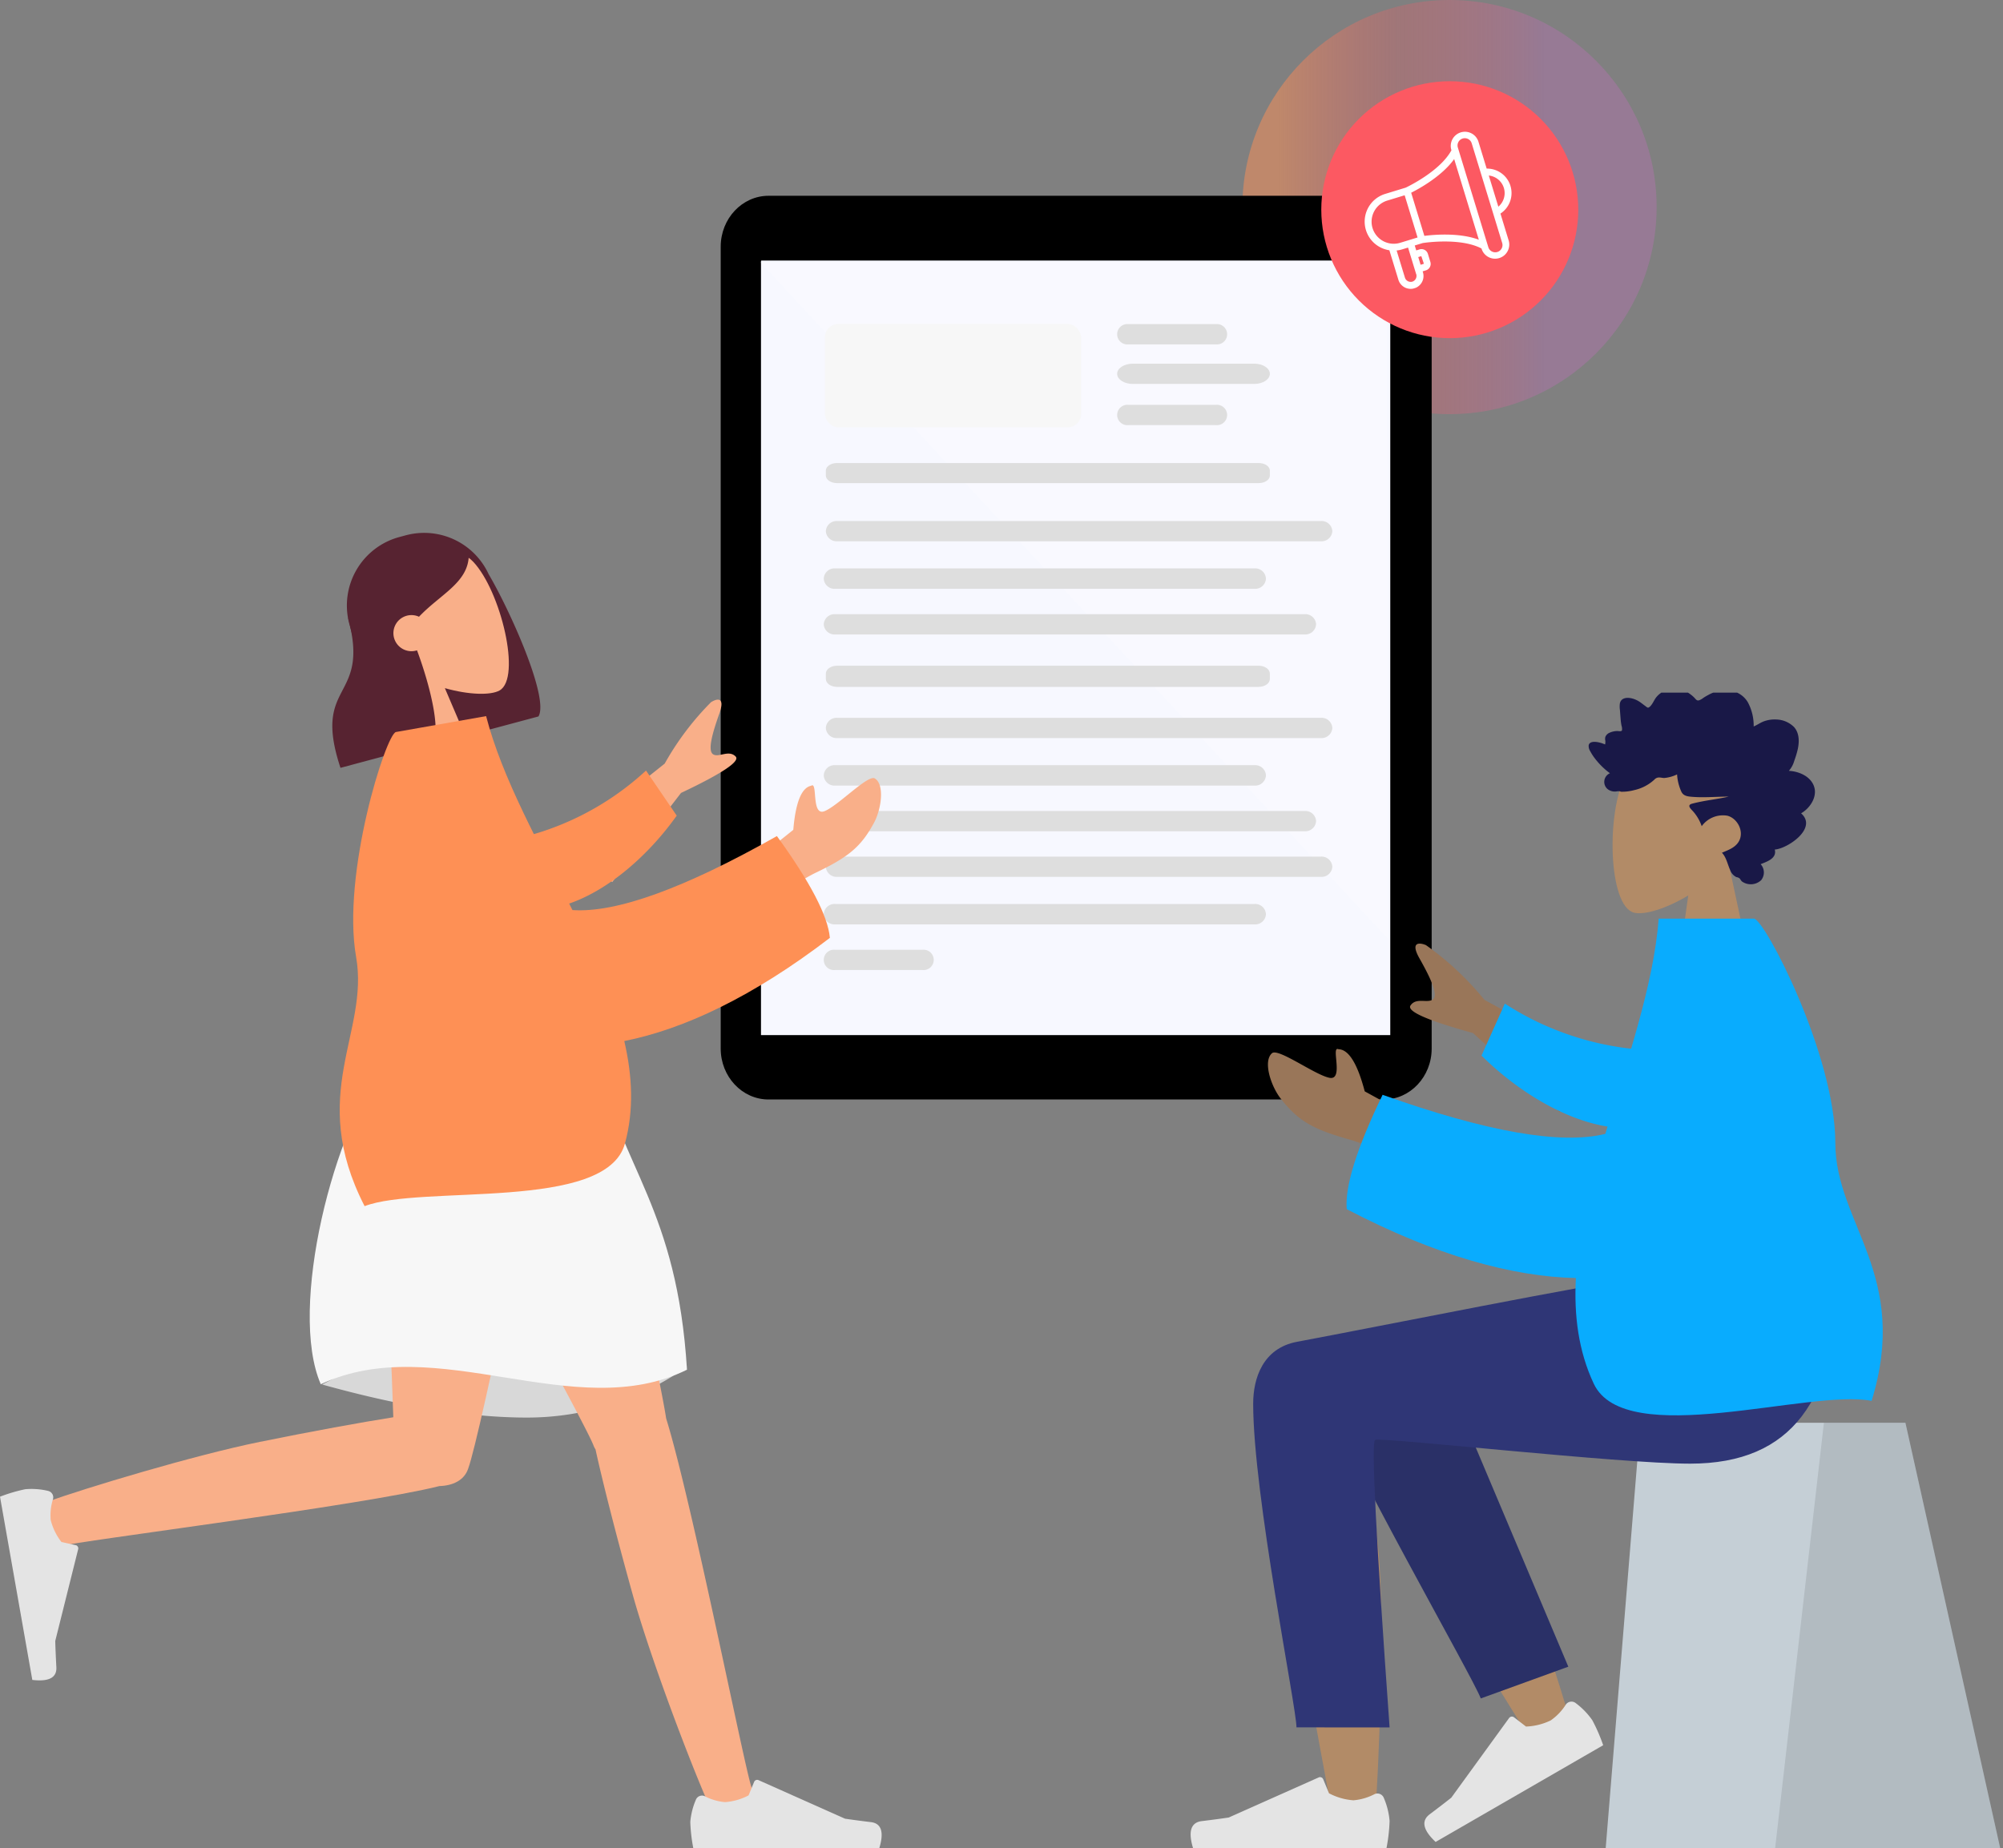 <svg xmlns="http://www.w3.org/2000/svg" xmlns:xlink="http://www.w3.org/1999/xlink" width="445.438" height="411.057" viewBox="0 0 445.438 411.057">
  <rect x="0" y="0" width="445.438" height="411.057" fill="#808080" stroke="none"/>
  <defs>
    <linearGradient id="linear-gradient" y1="0.5" x2="1" y2="0.5" gradientUnits="objectBoundingBox">
      <stop offset="0" stop-color="#fe9055"/>
      <stop offset="0.086" stop-color="#fe9055"/>
      <stop offset="0.376" stop-color="#fe5962" stop-opacity="0.502"/>
      <stop offset="0.729" stop-color="#ad73a9"/>
      <stop offset="1" stop-color="#ad73a9"/>
    </linearGradient>
    <clipPath id="clip-path">
      <rect id="Rectangle_10551" data-name="Rectangle 10551" width="139.942" height="172.284" fill="none"/>
    </clipPath>
    <linearGradient id="linear-gradient-2" x1="-0.161" y1="1.111" x2="-0.161" y2="1.111" gradientUnits="objectBoundingBox">
      <stop offset="0" stop-color="#eff1fe"/>
      <stop offset="0.533" stop-color="#f4f6fe"/>
      <stop offset="1" stop-color="#fff"/>
    </linearGradient>
    <clipPath id="clip-path-2">
      <rect id="Rectangle_10553" data-name="Rectangle 10553" width="139.603" height="150.846" fill="none"/>
    </clipPath>
    <clipPath id="clip-path-3">
      <path id="Path_106539" data-name="Path 106539" d="M607.469,919.978l139.345-.327.258,150.846Z" transform="translate(-607.469 -919.651)" fill="none"/>
    </clipPath>
    <linearGradient id="linear-gradient-3" x1="-0.546" y1="1.436" x2="-0.545" y2="1.436" gradientUnits="objectBoundingBox">
      <stop offset="0" stop-color="#fff"/>
      <stop offset="1" stop-color="#fff"/>
    </linearGradient>
    <clipPath id="clip-path-4">
      <path id="Path_106540" data-name="Path 106540" d="M1145.95,2324.543a3.394,3.394,0,1,0,3.394-3.394,3.394,3.394,0,0,0-3.394,3.394" transform="translate(-1145.95 -2321.149)" fill="none"/>
    </clipPath>
    <linearGradient id="linear-gradient-4" x1="-15.076" y1="4.443" x2="-15.063" y2="4.443" gradientUnits="objectBoundingBox">
      <stop offset="0" stop-color="#4d4d4d"/>
      <stop offset="0.006" stop-color="#4d4d4d"/>
      <stop offset="1"/>
    </linearGradient>
    <clipPath id="clip-path-5">
      <path id="Path_106541" data-name="Path 106541" d="M1158.172,2335.812a1.844,1.844,0,1,0,1.844-1.844,1.844,1.844,0,0,0-1.844,1.844" transform="translate(-1158.172 -2333.968)" fill="none"/>
    </clipPath>
    <linearGradient id="linear-gradient-5" x1="-28.172" y1="7.747" x2="-28.147" y2="7.747" xlink:href="#linear-gradient-4"/>
    <clipPath id="clip-path-6">
      <path id="Path_107601" data-name="Path 107601" d="M157.508,38.178A28.576,28.576,0,1,0,186.083,9.6a28.575,28.575,0,0,0-28.576,28.575" transform="translate(-157.508 -9.603)" fill="none"/>
    </clipPath>
    <linearGradient id="linear-gradient-6" x1="-2.97" y1="3.362" x2="-2.95" y2="3.362" gradientUnits="objectBoundingBox">
      <stop offset="0" stop-color="#fc8e55"/>
      <stop offset="1" stop-color="#fc5962"/>
    </linearGradient>
    <clipPath id="clip-path-7">
      <rect id="Rectangle_12278" data-name="Rectangle 12278" width="33.611" height="30.247" fill="#fff"/>
    </clipPath>
    <clipPath id="clip-path-8">
      <rect id="Rectangle_12279" data-name="Rectangle 12279" width="196.063" height="292.532" fill="none"/>
    </clipPath>
    <clipPath id="clip-path-9">
      <rect id="Rectangle_12282" data-name="Rectangle 12282" width="181" height="257" transform="translate(-0.459 -0.102)" fill="none"/>
    </clipPath>
    <clipPath id="clip-path-11">
      <rect id="Rectangle_12280" data-name="Rectangle 12280" width="50.045" height="94.592" fill="none"/>
    </clipPath>
  </defs>
  <g id="Hero_illustration" data-name="Hero illustration" transform="translate(-1014.562 -208.943)">
    <g id="Group_43876" data-name="Group 43876" transform="translate(1173.27 208.943)">
      <g id="Group_43874" data-name="Group 43874" transform="translate(117.582 0)">
        <ellipse id="Ellipse_1344" data-name="Ellipse 1344" cx="46.06" cy="46.06" rx="46.06" ry="46.06" transform="translate(0 0)" opacity="0.5" fill="url(#linear-gradient)"/>
      </g>
      <g id="Group_41965" data-name="Group 41965" transform="translate(0 41.98)">
        <path id="Union_1" data-name="Union 1" d="M99.361,204,28,204.145H12.2a11.565,11.565,0,0,1-4.766-1.028,12.222,12.222,0,0,1-3.88-2.777A13.215,13.215,0,0,1,0,191.257V12.887A13.332,13.332,0,0,1,2.072,5.71,12.4,12.4,0,0,1,7.434,1.024,11.592,11.592,0,0,1,12.2,0H149.044a11.591,11.591,0,0,1,4.766,1.024A12.214,12.214,0,0,1,157.686,3.8a13.235,13.235,0,0,1,3.558,9.086v178.37a13.327,13.327,0,0,1-2.072,7.177,12.431,12.431,0,0,1-5.362,4.682,11.585,11.585,0,0,1-4.771,1.028Zm49.678-1.425c5.864,0,10.635-5.076,10.635-11.318V12.887c0-6.242-4.771-11.318-10.635-11.318h-.375L99.883,202.559Z" transform="translate(0 0)" fill="none"/>
        <path id="Path_106537" data-name="Path 106537" d="M548.086,1005.673c-5.864,0-10.634-5.078-10.634-11.32V815.984c0-6.242,4.77-11.32,10.634-11.32H684.927c5.864,0,10.634,5.078,10.634,11.32V994.353c0,6.242-4.77,11.32-10.634,11.32Z" transform="translate(-535.886 -803.096)"/>
        <path id="Path_106538" data-name="Path 106538" d="M688.435,808.664H551.593c-5.6,0-10.13,4.843-10.13,10.817v178.37c0,5.974,4.535,10.817,10.13,10.817H688.435c5.6,0,10.131-4.843,10.131-10.817V819.481c0-5.974-4.535-10.817-10.131-10.817m1.291,185.557H550.3V823.11H689.726Z" transform="translate(-539.393 -806.594)"/>
        <g id="Group_40367" data-name="Group 40367" transform="translate(10.526 15.977)">
          <g id="Group_40366" data-name="Group 40366" clip-path="url(#clip-path)">
            <rect id="Rectangle_10550" data-name="Rectangle 10550" width="221.394" height="213.451" transform="matrix(0.574, -0.819, 0.819, 0.574, -80.947, 115.604)" fill="url(#linear-gradient-2)"/>
          </g>
        </g>
        <g id="Group_40372" data-name="Group 40372" transform="translate(10.356 16.002)" opacity="0.2">
          <g id="Group_40371" data-name="Group 40371">
            <g id="Group_40370" data-name="Group 40370" clip-path="url(#clip-path-2)">
              <g id="Group_40369" data-name="Group 40369" transform="translate(0 0)">
                <g id="Group_40368" data-name="Group 40368" clip-path="url(#clip-path-3)">
                  <rect id="Rectangle_10552" data-name="Rectangle 10552" width="139.603" height="150.846" fill="url(#linear-gradient-3)"/>
                </g>
              </g>
            </g>
          </g>
        </g>
        <g id="Group_40376" data-name="Group 40376" transform="translate(77.953 191.938)">
          <g id="Group_40375" data-name="Group 40375" clip-path="url(#clip-path-4)">
            <rect id="Rectangle_10555" data-name="Rectangle 10555" width="9.454" height="9.454" transform="matrix(0.819, -0.574, 0.574, 0.819, -3.189, 2.233)" fill="url(#linear-gradient-4)"/>
          </g>
        </g>
        <g id="Group_40378" data-name="Group 40378" transform="translate(79.488 193.547)">
          <g id="Group_40377" data-name="Group 40377" clip-path="url(#clip-path-5)">
            <rect id="Rectangle_10556" data-name="Rectangle 10556" width="5.135" height="5.135" transform="matrix(0.819, -0.574, 0.574, 0.819, -1.732, 1.213)" fill="url(#linear-gradient-5)"/>
          </g>
        </g>
        <g id="Group_41960" data-name="Group 41960" transform="translate(24.483 30.115)">
          <path id="Path_106601" data-name="Path 106601" d="M951.539,1637.51H857.795c-1.381,0-2.5-.749-2.5-1.671v-1.124c0-.923,1.12-1.671,2.5-1.671h93.744c1.381,0,2.5.748,2.5,1.671v1.124c0,.923-1.12,1.671-2.5,1.671" transform="translate(-854.832 -1602.147)" fill="#dedede"/>
          <path id="Path_106602" data-name="Path 106602" d="M965.431,1676.479H857.795a2.387,2.387,0,0,1-2.5-2.253h0a2.387,2.387,0,0,1,2.5-2.253H965.431a2.386,2.386,0,0,1,2.5,2.253h0a2.386,2.386,0,0,1-2.5,2.253" transform="translate(-854.832 -1628.177)" fill="#dedede"/>
          <path id="Path_106603" data-name="Path 106603" d="M949.872,1708.309H856.54a2.387,2.387,0,0,1-2.5-2.253v-.039a2.387,2.387,0,0,1,2.5-2.253h93.332a2.386,2.386,0,0,1,2.5,2.253v.039a2.386,2.386,0,0,1-2.5,2.253" transform="translate(-854.039 -1649.433)" fill="#dedede"/>
          <path id="Path_106604" data-name="Path 106604" d="M961.026,1739.013H856.54a2.386,2.386,0,0,1-2.5-2.253v-.005a2.386,2.386,0,0,1,2.5-2.253H961.026a2.386,2.386,0,0,1,2.5,2.253v.005a2.386,2.386,0,0,1-2.5,2.253" transform="translate(-854.039 -1669.986)" fill="#dedede"/>
          <path id="Path_106605" data-name="Path 106605" d="M876,1772.139H856.539a2.265,2.265,0,1,1,0-4.506H876a2.265,2.265,0,1,1,0,4.506" transform="translate(-854.039 -1628.472)" fill="#dedede"/>
          <path id="Path_109765" data-name="Path 109765" d="M951.539,1637.754H857.795c-1.381,0-2.5-.79-2.5-1.763v-1.185c0-.974,1.12-1.763,2.5-1.763h93.744c1.381,0,2.5.789,2.5,1.763v1.185c0,.973-1.12,1.763-2.5,1.763" transform="translate(-854.832 -1557.064)" fill="#dedede"/>
          <path id="Path_109766" data-name="Path 109766" d="M965.431,1676.479H857.795a2.387,2.387,0,0,1-2.5-2.253h0a2.387,2.387,0,0,1,2.5-2.253H965.431a2.386,2.386,0,0,1,2.5,2.253h0a2.386,2.386,0,0,1-2.5,2.253" transform="translate(-854.832 -1584.404)" fill="#dedede"/>
          <path id="Path_109767" data-name="Path 109767" d="M949.872,1708.309H856.54a2.387,2.387,0,0,1-2.5-2.253v-.039a2.387,2.387,0,0,1,2.5-2.253h93.332a2.386,2.386,0,0,1,2.5,2.253v.039a2.386,2.386,0,0,1-2.5,2.253" transform="translate(-854.04 -1605.661)" fill="#dedede"/>
          <path id="Path_109768" data-name="Path 109768" d="M961.026,1739.013H856.54a2.386,2.386,0,0,1-2.5-2.253v-.005a2.386,2.386,0,0,1,2.5-2.253H961.026a2.386,2.386,0,0,1,2.5,2.253v.005a2.386,2.386,0,0,1-2.5,2.253" transform="translate(-854.04 -1626.213)" fill="#dedede"/>
          <path id="Path_109769" data-name="Path 109769" d="M965.431,1676.479H857.795a2.387,2.387,0,0,1-2.5-2.253h0a2.387,2.387,0,0,1,2.5-2.253H965.431a2.386,2.386,0,0,1,2.5,2.253h0a2.386,2.386,0,0,1-2.5,2.253" transform="translate(-854.832 -1553.532)" fill="#dedede"/>
          <path id="Path_109770" data-name="Path 109770" d="M949.872,1708.309H856.54a2.387,2.387,0,0,1-2.5-2.253v-.039a2.387,2.387,0,0,1,2.5-2.253h93.332a2.386,2.386,0,0,1,2.5,2.253v.039a2.386,2.386,0,0,1-2.5,2.253" transform="translate(-854.04 -1574.788)" fill="#dedede"/>
          <path id="Path_109771" data-name="Path 109771" d="M876,1772.139H856.539a2.265,2.265,0,1,1,0-4.506H876a2.265,2.265,0,1,1,0,4.506" transform="translate(-788.793 -1767.633)" fill="#dedede"/>
          <path id="Path_109772" data-name="Path 109772" d="M884.529,1772.139H857.51c-1.917,0-3.471-1.009-3.471-2.253s1.554-2.253,3.471-2.253h27.019c1.918,0,3.471,1.008,3.471,2.253s-1.554,2.253-3.471,2.253" transform="translate(-788.793 -1758.836)" fill="#dedede"/>
          <path id="Path_109773" data-name="Path 109773" d="M876,1772.139H856.539a2.265,2.265,0,1,1,0-4.506H876a2.265,2.265,0,1,1,0,4.506" transform="translate(-788.793 -1749.677)" fill="#dedede"/>
        </g>
        <rect id="Rectangle_12277" data-name="Rectangle 12277" width="57" height="23" rx="3" transform="translate(24.731 30.077)" fill="#f7f7f7"/>
      </g>
      <g id="Group_43875" data-name="Group 43875" transform="translate(135.127 18.067)">
        <g id="Group_43870" data-name="Group 43870" transform="translate(0 0)">
          <g id="Group_42333" data-name="Group 42333" clip-path="url(#clip-path-6)">
            <rect id="Rectangle_11403" data-name="Rectangle 11403" width="80.055" height="80.055" transform="translate(-27.494 36.363) rotate(-52.907)" fill="url(#linear-gradient-6)"/>
          </g>
        </g>
        <g id="Group_43873" data-name="Group 43873" transform="translate(5.623 19.026) rotate(-17)">
          <g id="Group_43872" data-name="Group 43872" clip-path="url(#clip-path-7)">
            <path id="Path_109774" data-name="Path 109774" d="M33.611,14.74A5.441,5.441,0,0,0,29.675,9.5V3.152a3.152,3.152,0,0,0-6.3,0v.159c-3.8,3.725-11.65,4.9-12.152,4.975H6.446A6.442,6.442,0,0,0,3.672,20.544v6.789a2.854,2.854,0,1,0,5.706,0v-.141h.766A1.492,1.492,0,0,0,11.632,25.7V23.81a1.492,1.492,0,0,0-1.488-1.488H9.378V21.177h1.849c.5.07,8.348,1.25,12.152,4.975v.159a3.152,3.152,0,0,0,6.3,0V19.962a5.434,5.434,0,0,0,3.927-5.222ZM9.369,23.872h.713l.053,1.788H9.369ZM1.532,14.74a4.912,4.912,0,0,1,4.9-4.9H10.5v9.818H6.436a4.925,4.925,0,0,1-4.9-4.913Zm6.3,12.6a1.346,1.346,0,0,1-1.312,1.374A1.346,1.346,0,0,1,5.2,27.341V21.063a6.292,6.292,0,0,0,1.233.123H7.819v6.155Zm4.218-7.581V9.722c1.937-.326,7.582-1.5,11.333-4.359V24.119c-3.751-2.871-9.4-4.033-11.333-4.359m16.088,6.56a1.611,1.611,0,0,1-3.223,0V3.152a1.611,1.611,0,0,1,3.223,0Zm1.541-7.96V11.112a3.939,3.939,0,0,1,0,7.247Z" transform="translate(0 0)" fill="#fff"/>
          </g>
        </g>
      </g>
    </g>
    <g id="Group_43878" data-name="Group 43878" transform="translate(1014.563 327.467)">
      <g id="Group_43877" data-name="Group 43877" transform="translate(0 0)" clip-path="url(#clip-path-8)">
        <path id="Path_109775" data-name="Path 109775" d="M145.428,9.206c4.817,8.186,13.489,27.59,11.07,31.63l-20.552,5.507c-.011-.036-.024-.072-.035-.108a15.774,15.774,0,0,1-17.6-11.515l-3.88-14.481A15.773,15.773,0,0,1,125.586.921L127,.541a15.78,15.78,0,0,1,18.426,8.665" transform="translate(-36.753 0)" fill="#572331" fill-rule="evenodd"/>
        <path id="Path_109776" data-name="Path 109776" d="M126.832,31.343c-4.283-2.924-7.741-6.988-8.77-12.3C115.1,3.723,137.1,1.373,143.236,7.859S154.044,33.72,149.1,36.5c-1.972,1.108-6.836.992-12.16-.52L145.233,55.4l-17.008,4.557Z" transform="translate(-38.011 -1.442)" fill="#f9af89" fill-rule="evenodd"/>
        <path id="Path_109777" data-name="Path 109777" d="M127.949,26.5c3.019,8.133,5.258,17.744,3.529,20.632L110.927,52.64C104.5,33.228,117.61,37.9,112.635,19.333c.511-.853.987-1.689,1.478-2.432l-.169-.54Q116.38,4.1,124.586,1.9c8.207-2.2,11.811.892,14.878,3.514-.146,6.051-6.324,8.6-11.074,13.617a4.015,4.015,0,1,0-.617,7.521c.06-.016.118-.033.176-.051" transform="translate(-35.211 -0.372)" fill="#572331" fill-rule="evenodd"/>
        <path id="Path_109778" data-name="Path 109778" d="M105.773,274.2q26.4,7.355,45.554,7.355a61.449,61.449,0,0,0,35.583-11.327q-25.834-7.551-42.553-7.551T105.773,274.2" transform="translate(-34.133 -84.769)" fill="#d8d8d8" fill-rule="evenodd"/>
        <path id="Path_109779" data-name="Path 109779" d="M174.46,259.962a4.1,4.1,0,0,1-.427-.83c-2.352-6.2-40.035-73.056-43.789-85.279H172.67c2.854,9.293,15.7,67.616,17.509,79.252,5.7,18.355,17.449,77.8,18.949,81.918,1.577,4.332-7.3,8.845-9.663,3.519-3.763-8.474-12.729-31.923-16.721-46.24-3.743-13.423-6.791-25.5-8.283-32.34" transform="translate(-42.03 -56.103)" fill="#f9af89" fill-rule="evenodd"/>
        <path id="Path_109780" data-name="Path 109780" d="M101.343,268.125C84.116,272.463,21.1,280.3,16.776,281.534c-4.448,1.265-8.349-7.869-2.851-9.847,8.749-3.148,32.857-10.422,47.474-13.391,11.757-2.387,22.484-4.335,29.687-5.477-.61-20.154-3.4-68.52-1.571-78.966h37.538c-1.753,10.017-16.573,83.108-19.328,90.424-.874,2.612-3.482,3.766-6.381,3.848" transform="translate(-3.623 -56.103)" fill="#f9af89" fill-rule="evenodd"/>
        <path id="Path_109781" data-name="Path 109781" d="M10.646,314.4a15.743,15.743,0,0,0-5.057-.358A36.758,36.758,0,0,0,0,315.7q.4,2.268,7.185,40.752,5.532.662,5.347-2.834t-.247-5.819l5.1-20.43a.733.733,0,0,0-.534-.889l-.02,0-3.168-.7a13.2,13.2,0,0,1-2.386-4.889,11.848,11.848,0,0,1,.516-4.674,1.467,1.467,0,0,0-1.049-1.79c-.034-.009-.068-.017-.1-.023" transform="translate(0 -101.315)" fill="#e4e4e4" fill-rule="evenodd"/>
        <path id="Path_109782" data-name="Path 109782" d="M227.883,413.976a15.753,15.753,0,0,0-1.231,4.918,36.881,36.881,0,0,0,.661,5.792h41.38q1.613-5.333-1.862-5.758t-5.774-.768l-19.233-8.574a.733.733,0,0,0-.969.371l-.008.02-1.237,3a13.187,13.187,0,0,1-5.228,1.5,11.842,11.842,0,0,1-4.514-1.32,1.468,1.468,0,0,0-1.946.722c-.014.032-.028.064-.04.1" transform="translate(-73.141 -132.155)" fill="#e4e4e4" fill-rule="evenodd"/>
        <path id="Path_109783" data-name="Path 109783" d="M118.829,172.168q24.812-7.072,46.954,0c5.136,23.341,17.614,32.605,19.809,68.391-24.944,12.346-55.758-8.806-81.436,3.235-7.337-16.842,2.934-57.4,14.673-71.625" transform="translate(-32.816 -54.418)" fill="#f7f7f7" fill-rule="evenodd"/>
        <path id="Path_109784" data-name="Path 109784" d="M184.778,87.089,207.446,69a62.883,62.883,0,0,1,10.3-13.656c1.147-.732,3.254-1.424,1.862,2.5s-2.681,8.124-1.456,9.043,3.523-1.072,5.075.54q1.552,1.612-12.151,8.1L195.783,95.347ZM226.089,91.7l9.954-7.964q.77-9.187,3.985-9.811c1.516-1.055-.056,6.847,2.962,5.653s9.662-8.2,11.18-7.279c2.247,1.355,1.43,6.877-.159,9.832-2.969,5.524-5.844,7.74-13.287,11.292a43.757,43.757,0,0,0-12.069,9.167Z" transform="translate(-59.628 -17.677)" fill="#f9af89" fill-rule="evenodd"/>
        <path id="Path_109785" data-name="Path 109785" d="M165.087,93.712a62.8,62.8,0,0,0,31.263-15.651l6.829,10.027c-7.12,10.033-18.009,19.166-28.66,20.739-8.394,1.239-14.436-8.062-9.431-15.115" transform="translate(-52.687 -25.191)" fill="#fe9055" fill-rule="evenodd"/>
        <path id="Path_109786" data-name="Path 109786" d="M163.3,103.325q14.6,1,45.47-16.46,11.132,15.373,11.778,22.641c-17.1,13.108-32.474,20.318-45.72,22.951,1.806,7.776,2.163,15.416.141,22.811-4.158,15.2-45.284,9.054-57.891,13.914-12.837-24.983,1.08-38.51-1.888-55.421-3.251-18.519,6.665-49.654,8.863-50.042L144.1,60.185c3.6,13.946,11.916,28.549,19.2,43.14" transform="translate(-35.996 -19.422)" fill="#fe9055" fill-rule="evenodd"/>
      </g>
    </g>
    <g id="Group_43885" data-name="Group 43885" transform="translate(1279.459 363.102)">
      <g id="Group_43884" data-name="Group 43884" transform="translate(0 0)" clip-path="url(#clip-path-9)">
        <g id="Group_43883" data-name="Group 43883">
          <g id="Group_43882" data-name="Group 43882" clip-path="url(#clip-path-9)">
            <path id="Path_109787" data-name="Path 109787" d="M148.737,42.31c3.515-4.126,5.894-9.182,5.5-14.849-1.145-16.325-23.87-12.733-28.291-4.494s-3.9,29.14,1.818,30.612c2.279.587,7.132-.851,12.072-3.829l-3.1,21.936h18.308Z" transform="translate(-29.288 -4.736)" fill="#b28b67" fill-rule="evenodd"/>
            <path id="Path_109788" data-name="Path 109788" d="M160.555,18.233a5.726,5.726,0,0,0,1.193-2.217,22.328,22.328,0,0,0,.764-2.517c.384-1.716.388-3.689-.836-5.021a5.755,5.755,0,0,0-3.814-1.652,7.008,7.008,0,0,0-2.7.343c-.862.283-1.6.848-2.44,1.2A10.913,10.913,0,0,0,151.432,3a5.348,5.348,0,0,0-3.981-2.6,7.9,7.9,0,0,0-4.849.976c-.377.2-.751.418-1.108.66a3.123,3.123,0,0,1-.962.529c-.391.092-.586-.134-.84-.42a6.364,6.364,0,0,0-.99-.892,5.834,5.834,0,0,0-5.459-.938,5.069,5.069,0,0,0-2.225,1.609c-.507.666-.87,1.722-1.571,2.186-.3.2-.507-.064-.778-.257-.407-.29-.794-.61-1.206-.892a5.52,5.52,0,0,0-1.874-.847c-.981-.227-2.337-.174-2.618,1.111a5.3,5.3,0,0,0,.01,1.486c.047.667.1,1.336.153,2a14.17,14.17,0,0,0,.2,1.493,2.191,2.191,0,0,1,.1,1.024c-.143.332-.8.143-1.078.155a4.256,4.256,0,0,0-1.62.356,1.744,1.744,0,0,0-.981.907,1.633,1.633,0,0,0-.027.853,2.552,2.552,0,0,1-.052.875c-.743-.366-3.318-1.179-3.642.153a2.09,2.09,0,0,0,.325,1.319,11.464,11.464,0,0,0,1.2,1.826,16.331,16.331,0,0,0,3.2,3.1,2.1,2.1,0,0,0-.546,3.509,2.6,2.6,0,0,0,1.906.552,4.172,4.172,0,0,1,.788-.063,1.873,1.873,0,0,0,.357.121,10.634,10.634,0,0,0,2.923-.372,9.634,9.634,0,0,0,4.458-2.331,1.375,1.375,0,0,1,1.031-.474c.384,0,.76.109,1.143.119a8.238,8.238,0,0,0,2.869-.8,10.813,10.813,0,0,0,.94,3.816c.424.933,1.31,1.068,2.18,1.15,2.783.262,5.576-.031,8.363-.027-2.7.61-5.486.861-8.159,1.578-1.208.325-.285,1.139.231,1.7a9.8,9.8,0,0,1,1.922,3.3,5.815,5.815,0,0,1,5.719-2.325c2.283.584,3.891,3.672,2.431,5.891-.847,1.288-2.379,1.786-3.652,2.34.994,1.034,1.234,2.559,1.832,3.844a2.749,2.749,0,0,0,1.369,1.571,1.61,1.61,0,0,1,.723.288c.238.246.3.521.6.733a3.383,3.383,0,0,0,4.191-.323A2.736,2.736,0,0,0,154.274,39c1.3-.539,3.655-1.234,3.141-3.252,2.806-.186,9.62-4.737,5.853-8.063,2.067-1.169,3.966-4.024,2.639-6.541-1.022-1.938-3.4-2.8-5.351-2.907" transform="translate(-27.628 -0.941)" fill="#191847" fill-rule="evenodd"/>
            <path id="Path_109789" data-name="Path 109789" d="M187.655,214H128.722L121,308.592h87.726Z" transform="translate(-28.813 -51.694)" fill="#c5cfd6" fill-rule="evenodd"/>
            <g id="Group_43881" data-name="Group 43881" transform="translate(129.868 162.306)" opacity="0.1">
              <g id="Group_43880" data-name="Group 43880">
                <g id="Group_43879" data-name="Group 43879" clip-path="url(#clip-path-11)">
                  <path id="Path_109790" data-name="Path 109790" d="M199.37,214H181.245L170.4,308.592h50.045Z" transform="translate(-170.396 -214)" fill-rule="evenodd"/>
                </g>
              </g>
            </g>
            <path id="Path_109791" data-name="Path 109791" d="M37.818,191.374c-6.284-3.773-16.825,1.075-16.818,6.47.022,16.146,14.756,92.237,15.525,97.048s9.011,6.081,9.49.015c.764-9.65,2.182-43.058.763-58.52C46.193,230,45.561,223.925,44.94,218.5q11.6,20.943,35.872,59.972l8.786-4.014q-10.349-34.094-16.971-48.14c-7.56-16.032-14.648-29.761-17.632-34.6-4.692-7.607-12.861-4.953-17.177-.348" transform="translate(-5.097 -45.273)" fill="#b28b67" fill-rule="evenodd"/>
            <path id="Path_109792" data-name="Path 109792" d="M92.885,261.531,62.732,190.1c-7.223-11.62-27.476,2.365-25.013,9.1,5.592,15.3,34.036,64.836,35.7,69.395Z" transform="translate(-9.013 -44.968)" fill="#2a3067" fill-rule="evenodd"/>
            <path id="Path_109793" data-name="Path 109793" d="M101.823,295.659a16.374,16.374,0,0,1,3.665,3.789,38.236,38.236,0,0,1,2.416,5.559L70.643,326.519q-4.225-3.964-1.316-6.153t4.8-3.693l12.861-17.72a.763.763,0,0,1,1.066-.169l.018.013,2.672,2.057a13.725,13.725,0,0,0,5.489-1.366,12.319,12.319,0,0,0,3.378-3.536,1.527,1.527,0,0,1,2.128-.361c.029.021.058.043.086.066" transform="translate(-16.277 -70.977)" fill="#e4e4e4" fill-rule="evenodd"/>
            <path id="Path_109794" data-name="Path 109794" d="M42.965,321.962a16.37,16.37,0,0,1,1.28,5.114,38.259,38.259,0,0,1-.687,6.022H.532q-1.677-5.544,1.936-5.987t6-.8l20-8.915a.763.763,0,0,1,1.008.386l.008.02,1.285,3.118a13.718,13.718,0,0,0,5.436,1.561,12.321,12.321,0,0,0,4.694-1.372,1.525,1.525,0,0,1,2.022.751c.015.033.029.066.042.1" transform="translate(-0.117 -76.2)" fill="#e4e4e4" fill-rule="evenodd"/>
            <path id="Path_109795" data-name="Path 109795" d="M18.23,199.792c0,20.266,9.625,67.539,9.631,72l20.707.016q-4.546-63.273-3.224-63.954c1.322-.681,54.2,5.28,70.059,5.28,22.869,0,32.329-14.421,33.1-41.136H103.2c-9.224.987-57.336,10.691-75.205,14.027-7.65,1.429-9.763,8.182-9.763,13.765" transform="translate(-4.44 -41.733)" fill="#2f3676" fill-rule="evenodd"/>
            <path id="Path_109796" data-name="Path 109796" d="M97.162,101.3,70.684,86.8A65.5,65.5,0,0,0,57.669,74.618c-1.306-.545-3.589-.875-1.454,2.916s4.212,7.873,3.124,9.041-3.8-.464-5.1,1.477q-1.3,1.94,13.905,6.129L87.384,111.8ZM55.692,113.538l-11.631-6.39q-2.448-9.314-5.852-9.373c-1.744-.811,1.292,7.036-2.012,6.355s-11.372-6.68-12.762-5.462c-2.057,1.8-.223,7.336,1.938,10.089,4.038,5.145,7.38,6.9,15.644,9.209a45.431,45.431,0,0,1,14.013,7.243Z" transform="translate(-5.462 -18.559)" fill="#997659" fill-rule="evenodd"/>
            <path id="Path_109797" data-name="Path 109797" d="M124.824,102.221A65.051,65.051,0,0,1,89.987,91.788L84.8,103.345c9.1,9.034,21.9,16.455,33.092,16.141,8.819-.247,13.326-10.915,6.928-17.265" transform="translate(-20.229 -22.71)" fill="#09acfe" fill-rule="evenodd"/>
            <path id="Path_109798" data-name="Path 109798" d="M103,114.877q-14.769,3.683-49.533-8.687-8.622,17.839-7.972,25.436c19.881,10.385,36.921,15.016,50.96,15.321-.446,8.33.568,16.257,3.974,23.5,7,14.889,48,1.1,61.791,3.814,8.634-28.038-8.059-39.433-8.072-57.373C154.136,97.24,138.362,67,136.04,67H114.875c-1.168,15-7.046,31.54-11.871,47.877" transform="translate(-10.897 -16.831)" fill="#09acfe" fill-rule="evenodd"/>
          </g>
        </g>
      </g>
    </g>
  </g>
</svg>
